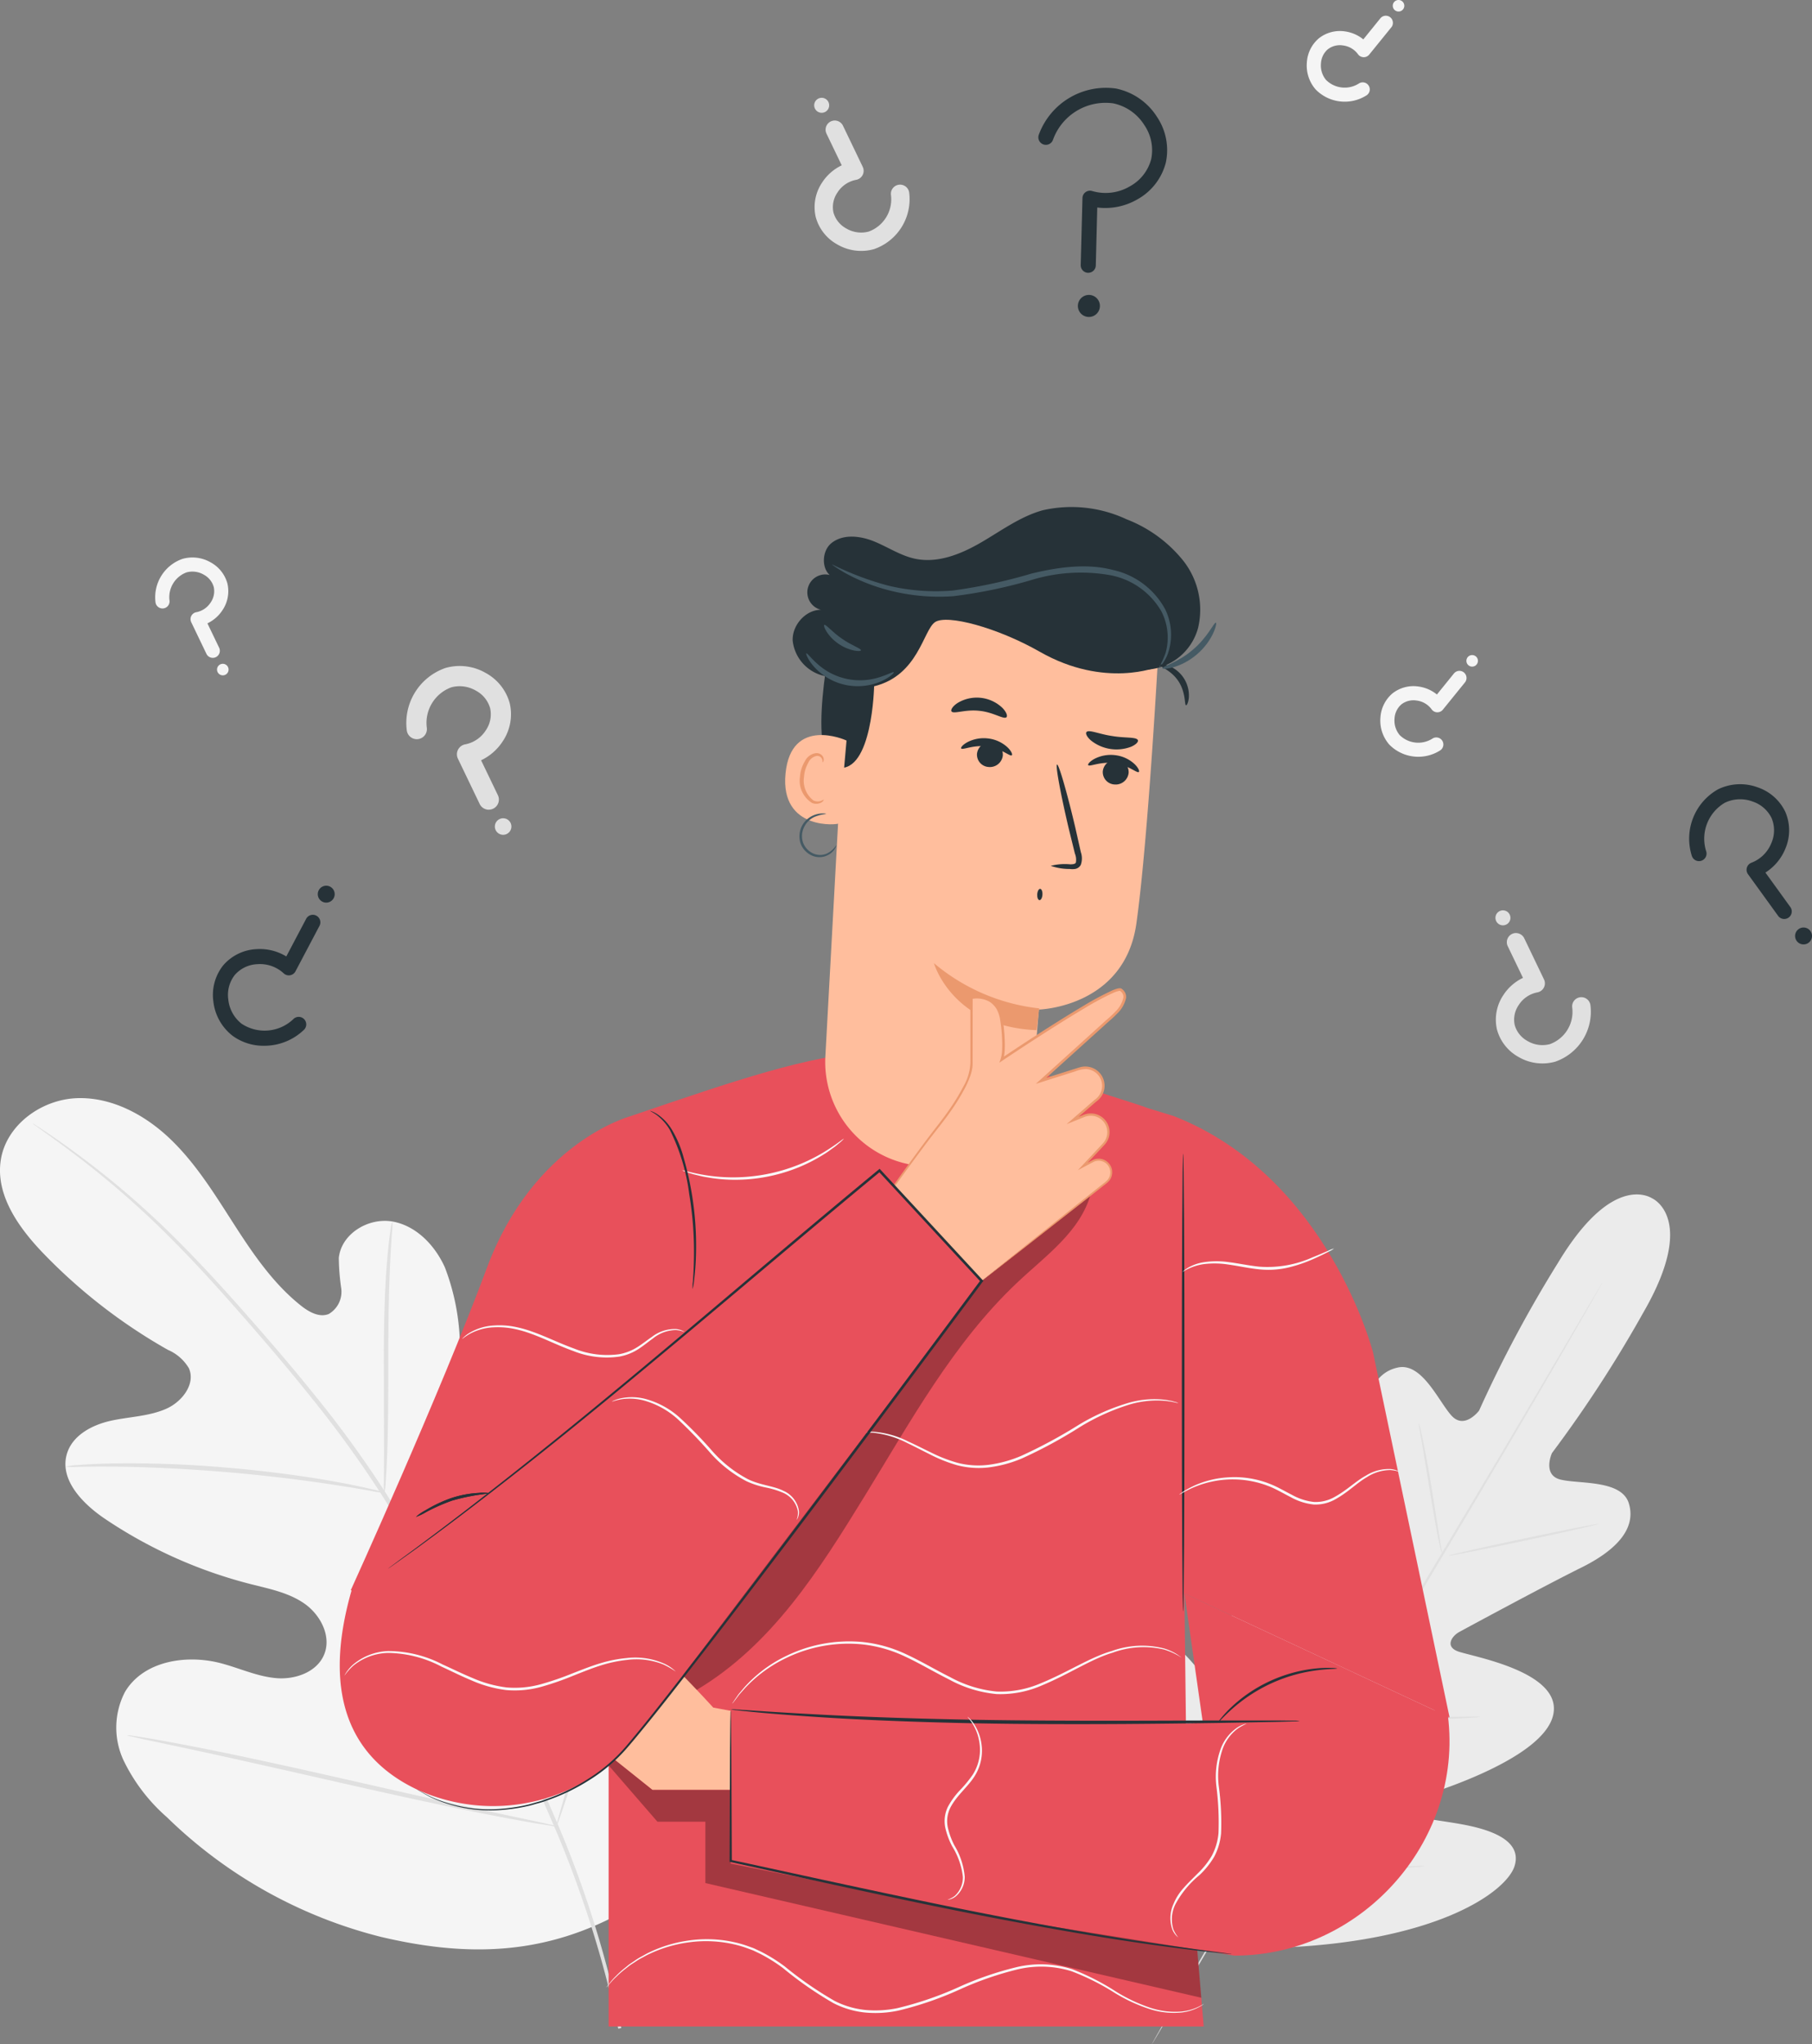 <svg xmlns="http://www.w3.org/2000/svg" xmlns:xlink="http://www.w3.org/1999/xlink" id="Group_1018" data-name="Group 1018" width="209.189" height="236" viewBox="0 0 209.189 236"><rect x="0" y="0" width="209.189" height="236" fill="#808080" stroke="none"/><defs><clipPath id="clip-path"><rect id="Rectangle_590" data-name="Rectangle 590" width="209.189" height="236" fill="none"></rect></clipPath><clipPath id="clip-path-4"><rect id="Rectangle_586" data-name="Rectangle 586" width="68.418" height="27.486" fill="none"></rect></clipPath><clipPath id="clip-path-5"><rect id="Rectangle_587" data-name="Rectangle 587" width="49.95" height="57.336" fill="none"></rect></clipPath></defs><g id="Group_1017" data-name="Group 1017" clip-path="url(#clip-path)"><g id="Group_1006" data-name="Group 1006"><g id="Group_1005" data-name="Group 1005" clip-path="url(#clip-path)"><path id="Path_4466" data-name="Path 4466" d="M70.213,313.5c13.466-11.635,14.816-30.793,12.5-47.65-.387-2.814-.384-5.822-1.982-8.162s-4.908-3.709-7.313-2.258c-1.995,1.2-2.657,3.736-3.622,5.875a16.6,16.6,0,0,1-5.97,7.008c-1.7,1.118-3.867,1.918-5.744,1.123-2.574-1.093-3.208-4.428-3.481-7.239q-.761-7.857-1.522-15.712a26.341,26.341,0,0,0-1.708-8.253c-1.148-2.575-3.334-4.852-6.083-5.325s-5.894,1.408-6.174,4.215a26.128,26.128,0,0,0,.281,3.505,2.97,2.97,0,0,1-1.442,2.959c-1.086.445-2.293-.235-3.217-.971-3.191-2.536-5.535-5.986-7.748-9.429s-4.381-6.978-7.33-9.8-6.84-4.9-10.885-4.71S.7,221.787.086,225.84s2.114,7.843,4.958,10.789A63.029,63.029,0,0,0,19.38,247.724a5.185,5.185,0,0,1,2.426,2.122c.8,1.809-.779,3.852-2.564,4.658-2.022.913-4.315.93-6.478,1.414s-4.436,1.695-5.051,3.849c-.854,2.989,1.857,5.75,4.422,7.477a53.987,53.987,0,0,0,16.839,7.534c2.144.543,4.386.982,6.2,2.262s3.081,3.7,2.279,5.781-3.321,2.984-5.526,2.805-4.263-1.153-6.406-1.718c-4.01-1.059-8.966-.278-11.094,3.312a8.935,8.935,0,0,0-.135,7.956,20.59,20.59,0,0,0,4.974,6.5A54.281,54.281,0,0,0,44,315.5c9.273,2.181,17.655,2.165,26.217-2.007" transform="translate(0 -91.895)" fill="#f5f5f5"></path><path id="Path_4467" data-name="Path 4467" d="M74.444,328.121a124.011,124.011,0,0,0-6.976-22.672,252.844,252.844,0,0,0-12.784-26.062l-3.7-6.66c-1.22-2.183-2.43-4.348-3.744-6.392a126.276,126.276,0,0,0-8.224-11.314c-2.79-3.473-5.564-6.666-8.18-9.632s-5.12-5.678-7.5-8.056a100.283,100.283,0,0,0-12.061-10.372c-1.514-1.11-2.717-1.931-3.54-2.477l-.939-.615a2.111,2.111,0,0,0-.33-.194,2.01,2.01,0,0,0,.3.239l.911.657c.8.574,1.986,1.422,3.481,2.554A106.142,106.142,0,0,1,23.074,237.6c2.358,2.387,4.833,5.11,7.438,8.081s5.358,6.177,8.131,9.648a127.613,127.613,0,0,1,8.167,11.288c1.3,2.035,2.5,4.182,3.722,6.371l3.7,6.657a259.222,259.222,0,0,1,12.8,25.993,126.153,126.153,0,0,1,7.058,22.56" transform="translate(-2.716 -94.001)" fill="#e0e0e0"></path><path id="Path_4468" data-name="Path 4468" d="M76.493,274.548a5.73,5.73,0,0,0,.151-1.226c.067-.791.127-1.939.18-3.358.108-2.837.125-6.76.126-11.085s.073-8.239.225-11.067c.072-1.414.141-2.558.2-3.348a5.684,5.684,0,0,0,.031-1.235,5.587,5.587,0,0,0-.232,1.213c-.12.786-.246,1.928-.364,3.344-.247,2.831-.377,6.758-.379,11.09.009,4.268.019,8.13.025,11.08-.005,1.333-.01,2.456-.015,3.358a5.622,5.622,0,0,0,.052,1.235" transform="translate(-32.121 -102.218)" fill="#e0e0e0"></path><path id="Path_4469" data-name="Path 4469" d="M13.058,291.756a7.856,7.856,0,0,0,1.458.024c.935-.013,2.288-.039,3.96-.018,3.344.016,7.962.2,13.048.625s9.674,1.024,12.979,1.546c1.656.249,2.989.487,3.913.646a7.765,7.765,0,0,0,1.445.2,7.791,7.791,0,0,0-1.405-.4c-.913-.22-2.24-.514-3.892-.812-3.3-.617-7.895-1.267-13-1.7a128.138,128.138,0,0,0-13.093-.472c-1.677.027-3.032.109-3.967.186a7.625,7.625,0,0,0-1.447.18" transform="translate(-5.488 -122.449)" fill="#e0e0e0"></path><path id="Path_4470" data-name="Path 4470" d="M110.8,328.873a1.855,1.855,0,0,0,.2-.466l.482-1.371c.414-1.191.968-2.931,1.624-5.089,1.315-4.316,2.945-10.335,4.652-17s3.281-12.7,4.5-17.032c.6-2.109,1.1-3.844,1.463-5.133.157-.559.285-1.02.391-1.4a1.882,1.882,0,0,0,.1-.5,1.882,1.882,0,0,0-.2.467l-.483,1.369c-.414,1.191-.968,2.931-1.624,5.09-1.315,4.316-2.945,10.335-4.653,17s-3.28,12.692-4.5,17.029c-.6,2.109-1.1,3.844-1.464,5.132-.157.559-.285,1.022-.39,1.4a1.866,1.866,0,0,0-.1.5" transform="translate(-46.564 -118.043)" fill="#e0e0e0"></path><path id="Path_4471" data-name="Path 4471" d="M25.295,345.521a1.95,1.95,0,0,0,.5.147l1.442.324,5.31,1.135c4.483.959,10.66,2.355,17.483,3.907s13.021,2.893,17.526,3.76c2.252.434,4.077.767,5.343.971.586.09,1.068.165,1.46.227a1.9,1.9,0,0,0,.515.043,1.985,1.985,0,0,0-.5-.148l-1.441-.322-5.309-1.135c-4.483-.959-10.661-2.355-17.486-3.908s-13.018-2.893-17.522-3.759c-2.252-.434-4.078-.767-5.345-.971l-1.459-.227a1.884,1.884,0,0,0-.515-.043" transform="translate(-10.63 -145.204)" fill="#e0e0e0"></path><path id="Path_4472" data-name="Path 4472" d="M90.43,149.208a1.167,1.167,0,0,1-1.052-.661l-2.514-5.234a1.166,1.166,0,0,1,.85-1.653,3.62,3.62,0,0,0,2.373-1.623,3.261,3.261,0,0,0,.5-2.538,3.333,3.333,0,0,0-1.633-2.03,3.721,3.721,0,0,0-2.847-.393,4.369,4.369,0,0,0-2.837,4.64,1.166,1.166,0,1,1-2.309.324,6.716,6.716,0,0,1,4.48-7.2,6.012,6.012,0,0,1,4.669.6,5.671,5.671,0,0,1,2.74,3.494,5.593,5.593,0,0,1-.809,4.372,6.1,6.1,0,0,1-2.5,2.194l1.939,4.033a1.166,1.166,0,0,1-1.05,1.67" transform="translate(-34 -55.731)" fill="#e0e0e0"></path><path id="Path_4473" data-name="Path 4473" d="M100.349,163.459a.954.954,0,1,1-1.284-.414.954.954,0,0,1,1.284.414" transform="translate(-41.415 -68.477)" fill="#e0e0e0"></path><path id="Path_4474" data-name="Path 4474" d="M37.553,122.595a.815.815,0,0,1-.735-.462l-1.755-3.655a.813.813,0,0,1,.594-1.154,2.529,2.529,0,0,0,1.657-1.134,2.278,2.278,0,0,0,.348-1.772A2.329,2.329,0,0,0,36.523,113a2.6,2.6,0,0,0-1.989-.275,3.051,3.051,0,0,0-1.981,3.241.814.814,0,1,1-1.613.226,4.691,4.691,0,0,1,3.128-5.027,4.2,4.2,0,0,1,3.261.421,3.964,3.964,0,0,1,1.914,2.44,3.907,3.907,0,0,1-.565,3.053,4.259,4.259,0,0,1-1.746,1.533l1.354,2.816a.815.815,0,0,1-.733,1.167" transform="translate(-12.986 -46.651)" fill="#f5f5f5"></path><path id="Path_4475" data-name="Path 4475" d="M44.48,132.546a.666.666,0,1,1-.9-.289.666.666,0,0,1,.9.289" transform="translate(-18.164 -55.551)" fill="#f5f5f5"></path><path id="Path_4476" data-name="Path 4476" d="M284.745,134.059a.814.814,0,0,1-.1.861l-2.553,3.15a.814.814,0,0,1-1.3-.043,2.527,2.527,0,0,0-1.734-1.013,2.276,2.276,0,0,0-1.751.443,2.328,2.328,0,0,0-.794,1.637,2.6,2.6,0,0,0,.6,1.915,3.052,3.052,0,0,0,3.776.4.814.814,0,1,1,.895,1.361,4.692,4.692,0,0,1-5.883-.677,4.2,4.2,0,0,1-1.014-3.128,3.961,3.961,0,0,1,1.387-2.773,3.906,3.906,0,0,1,3-.795,4.259,4.259,0,0,1,2.132.922l1.966-2.429a.815.815,0,0,1,1.369.164" transform="translate(-115.519 -56.143)" fill="#f5f5f5"></path><path id="Path_4477" data-name="Path 4477" d="M292.147,130.705a.666.666,0,1,1,.122.934.666.666,0,0,1-.122-.934" transform="translate(-122.719 -54.821)" fill="#f5f5f5"></path><path id="Path_4478" data-name="Path 4478" d="M270.083,3.613a.814.814,0,0,1-.1.861l-2.553,3.15a.814.814,0,0,1-1.3-.043A2.527,2.527,0,0,0,264.4,6.569a2.276,2.276,0,0,0-1.751.443,2.328,2.328,0,0,0-.794,1.637,2.6,2.6,0,0,0,.6,1.915,3.051,3.051,0,0,0,3.776.4.814.814,0,1,1,.895,1.361,4.691,4.691,0,0,1-5.883-.677,4.2,4.2,0,0,1-1.014-3.128,3.96,3.96,0,0,1,1.386-2.773,3.908,3.908,0,0,1,3-.8,4.261,4.261,0,0,1,2.132.922l1.966-2.429a.815.815,0,0,1,1.369.164" transform="translate(-109.357 -1.323)" fill="#f5f5f5"></path><path id="Path_4479" data-name="Path 4479" d="M277.485.259a.666.666,0,1,1,.122.934.666.666,0,0,1-.122-.934" transform="translate(-116.557 0)" fill="#f5f5f5"></path><path id="Path_4480" data-name="Path 4480" d="M164.528,24a1.06,1.06,0,0,1,.955.6l2.281,4.749a1.058,1.058,0,0,1-.772,1.5,3.285,3.285,0,0,0-2.154,1.474,2.958,2.958,0,0,0-.453,2.3,3.028,3.028,0,0,0,1.482,1.842,3.378,3.378,0,0,0,2.583.357,3.964,3.964,0,0,0,2.575-4.211,1.058,1.058,0,0,1,2.1-.294,6.1,6.1,0,0,1-4.066,6.533,5.459,5.459,0,0,1-4.237-.547,5.15,5.15,0,0,1-2.487-3.17,5.079,5.079,0,0,1,.735-3.968,5.537,5.537,0,0,1,2.268-1.991l-1.759-3.66A1.059,1.059,0,0,1,164.528,24" transform="translate(-68.164 -10.087)" fill="#e0e0e0"></path><path id="Path_4481" data-name="Path 4481" d="M162.229,20.733a.865.865,0,1,1,1.165.376.865.865,0,0,1-1.165-.376" transform="translate(-68.138 -8.183)" fill="#e0e0e0"></path><path id="Path_4482" data-name="Path 4482" d="M300.188,185.8a1.059,1.059,0,0,1,.955.6l2.281,4.749a1.058,1.058,0,0,1-.772,1.5,3.285,3.285,0,0,0-2.154,1.474,2.958,2.958,0,0,0-.453,2.3,3.028,3.028,0,0,0,1.482,1.842,3.376,3.376,0,0,0,2.583.357,3.964,3.964,0,0,0,2.575-4.211,1.058,1.058,0,0,1,2.1-.295,6.1,6.1,0,0,1-4.066,6.533,5.459,5.459,0,0,1-4.237-.547,5.15,5.15,0,0,1-2.487-3.17,5.08,5.08,0,0,1,.735-3.968,5.541,5.541,0,0,1,2.268-1.991l-1.759-3.66a1.059,1.059,0,0,1,.953-1.517" transform="translate(-125.176 -78.085)" fill="#e0e0e0"></path><path id="Path_4483" data-name="Path 4483" d="M297.889,182.533a.865.865,0,1,1,1.165.376.865.865,0,0,1-1.165-.376" transform="translate(-125.15 -76.181)" fill="#e0e0e0"></path><path id="Path_4484" data-name="Path 4484" d="M284.721,238.363s-4.457-3.427-10.958,7.356a145.64,145.64,0,0,0-9.122,17.079s-1.675,2.237-3.176.59-3.4-6.152-6.189-5.564c-2.9.61-4.058,3.711-3.848,8.4s.29,15,.293,15.926c0,.915-.613,2.217-1.815,1.259s-7.9-9.577-11.8-6.155-1.168,16.4-.9,17.827-.045,2-.734,2.3-2.666-2.81-4.671-5.184-4.745-4.774-6.829-2.611-3.38,11.664,4.6,27.816l4.186,7.243,8.4.132c18-.812,25.692-6.533,26.579-9.4s-2.538-4.111-5.584-4.721-6.724-.84-6.795-1.588.282-1.3,1.661-1.753,14.065-4.325,15.179-9.392-9.666-6.769-11.085-7.359-.577-1.759.226-2.2,9.878-5.349,14.089-7.432,6.367-4.6,5.5-7.427c-.834-2.73-5.693-2.215-7.861-2.735s-1.016-3.065-1.016-3.065a145.712,145.712,0,0,0,10.554-16.233c6.3-10.9,1.01-13.178,1.01-13.178" transform="translate(-93.885 -99.956)" fill="#ebebeb"></path><path id="Path_4485" data-name="Path 4485" d="M281.391,255.376s-.037.082-.121.235l-.377.677-1.471,2.588c-1.28,2.248-3.155,5.485-5.487,9.477-4.661,7.985-11.193,18.962-18.445,31.061s-13.811,23.066-18.512,31.027l-5.557,9.434-1.513,2.564-.4.663c-.091.149-.143.222-.143.222s.037-.082.121-.235l.377-.676,1.47-2.589c1.28-2.246,3.155-5.484,5.487-9.475,4.661-7.987,11.193-18.965,18.448-31.068s13.808-23.06,18.509-31.021l5.558-9.433,1.513-2.564c.171-.285.3-.5.4-.664s.144-.221.144-.221" transform="translate(-96.393 -107.324)" fill="#e0e0e0"></path><path id="Path_4486" data-name="Path 4486" d="M282.518,283.359a2.733,2.733,0,0,1,.17.581c.094.377.215.927.358,1.607.282,1.361.625,3.251.966,5.343.328,2.064.625,3.931.851,5.359l.269,1.622a2.664,2.664,0,0,1,.075.6,2.723,2.723,0,0,1-.174-.58c-.093-.377-.215-.927-.35-1.609-.27-1.364-.587-3.258-.928-5.349-.342-2.061-.652-3.924-.889-5.35-.11-.643-.2-1.185-.277-1.621a2.668,2.668,0,0,1-.07-.6" transform="translate(-118.728 -119.084)" fill="#e0e0e0"></path><path id="Path_4487" data-name="Path 4487" d="M288.463,307.114c-.015-.07,3.85-.948,8.631-1.961s8.671-1.776,8.686-1.706-3.849.948-8.632,1.961-8.67,1.776-8.685,1.706" transform="translate(-121.229 -127.524)" fill="#e0e0e0"></path><path id="Path_4488" data-name="Path 4488" d="M267.8,340.957a2.8,2.8,0,0,1,.618.016l1.674.125c1.413.1,3.366.239,5.526.309s4.117.075,5.534.063l1.678-.012a2.812,2.812,0,0,1,.617.026,2.8,2.8,0,0,1-.613.075c-.4.032-.969.067-1.678.1-1.419.059-3.382.088-5.548.013s-4.122-.235-5.534-.385c-.7-.078-1.275-.148-1.668-.208a2.786,2.786,0,0,1-.607-.116" transform="translate(-112.547 -143.285)" fill="#e0e0e0"></path><path id="Path_4489" data-name="Path 4489" d="M257.169,318.254a2.386,2.386,0,0,1,.293.49l.713,1.379c.592,1.169,1.393,2.792,2.264,4.592s1.646,3.436,2.2,4.625l.639,1.415a2.419,2.419,0,0,1,.2.534,2.384,2.384,0,0,1-.293-.49l-.713-1.379c-.592-1.169-1.394-2.792-2.264-4.592s-1.646-3.435-2.2-4.625l-.639-1.415a2.418,2.418,0,0,1-.2-.534" transform="translate(-108.076 -133.748)" fill="#e0e0e0"></path><path id="Path_4490" data-name="Path 4490" d="M235.434,343.471a3.911,3.911,0,0,1,.369.631l.92,1.764c.767,1.495,1.811,3.567,2.949,5.862s2.156,4.381,2.881,5.9l.846,1.8a3.892,3.892,0,0,1,.278.675,3.938,3.938,0,0,1-.369-.631c-.24-.459-.55-1.052-.921-1.764-.767-1.494-1.811-3.566-2.949-5.862s-2.155-4.381-2.88-5.9l-.846-1.8a3.925,3.925,0,0,1-.279-.676" transform="translate(-98.942 -144.346)" fill="#e0e0e0"></path><path id="Path_4491" data-name="Path 4491" d="M249.508,371.364a4.532,4.532,0,0,1,.783,0l2.129.082c1.8.067,4.279.151,7.021.166s5.226-.029,7.024-.076l2.129-.055a4.512,4.512,0,0,1,.783.009,4.47,4.47,0,0,1-.777.092c-.5.042-1.228.092-2.127.137-1.8.094-4.285.172-7.033.152s-5.233-.128-7.029-.243c-.9-.059-1.624-.115-2.125-.165a4.519,4.519,0,0,1-.776-.1" transform="translate(-104.858 -156.063)" fill="#e0e0e0"></path></g></g><g id="Group_1014" data-name="Group 1014"><g id="Group_1013" data-name="Group 1013" clip-path="url(#clip-path)"><path id="Path_4492" data-name="Path 4492" d="M196.7,286.143l-8.829-42.114s-5.176-20.3-23-27.291l-1.23-.378c-.026-.009-1.69-.518-1.717-.528-.716-.279-3.642-1.207-4.41-1.446-24.027-8.328-30.4-6.161-55.438,2.382,0,0-11.123,2.993-16.513,17.5s-15.71,37.2-15.71,37.2l24.978,8.82,4.788-7.112v48.657h68.7l-1.9-22.4-.33-27.588" transform="translate(-29.356 -87.891)" fill="#e8505b"></path><path id="Path_4493" data-name="Path 4493" d="M154.512,226.759a3.9,3.9,0,0,1-.573.532,7.624,7.624,0,0,1-.721.569c-.292.207-.613.461-1,.688a18.564,18.564,0,0,1-2.812,1.461,19.42,19.42,0,0,1-7.584,1.483,18.5,18.5,0,0,1-3.156-.295c-.447-.063-.841-.177-1.189-.259a7.611,7.611,0,0,1-.882-.255,3.862,3.862,0,0,1-.731-.277c.018-.06,1.071.309,2.837.581a20.365,20.365,0,0,0,3.121.227,20.382,20.382,0,0,0,7.479-1.462,20.315,20.315,0,0,0,2.805-1.386c1.533-.917,2.37-1.656,2.409-1.606" transform="translate(-57.096 -95.296)" fill="#fafafa"></path><g id="Group_1009" data-name="Group 1009" transform="translate(70.263 203.144)" opacity="0.3"><g id="Group_1008" data-name="Group 1008"><g id="Group_1007" data-name="Group 1007" clip-path="url(#clip-path-4)"><path id="Path_4494" data-name="Path 4494" d="M121.2,351.067l5.633,6.5h5.534v7.08l57.251,13.24-.467-5.515-53.862-18.495H126.26l-4.353-3.477Z" transform="translate(-121.196 -350.404)"></path></g></g></g><path id="Path_4495" data-name="Path 4495" d="M125.559,331.757l-4.776-.884s-11.318-12.38-13.441-12.557c-1.747-.146-11.375-.052-14.729-.013a1.167,1.167,0,0,0-.03,2.333l11.376.441.054.915-11.393.151c-1.159.089-1.9,1.927,1.81,2.258l9.529.339v.592l-9.662,1.35c-.488.068-1.772.318-1.784.811,0,0-.584,1.21,2.168,1.555.945.118,9.332-.161,9.332-.161l-.324.754-8.683,1.873a1.234,1.234,0,0,0,.375,2.435l9.279-.861,9.1,7.273h12.176Z" transform="translate(-38.437 -133.742)" fill="#ffbe9d"></path><path id="Path_4496" data-name="Path 4496" d="M266.459,331.6l-27.785,5.465-2.819-19.758" transform="translate(-99.12 -133.352)" fill="#e8505b"></path><path id="Path_4497" data-name="Path 4497" d="M197,342.061,145.5,340.4l.009,17.8,34.169,6.786,23.993,3.83c14.911,0,26.839-13.686,24.529-28.417l-.063.017Z" transform="translate(-61.147 -143.054)" fill="#e8505b"></path><path id="Path_4498" data-name="Path 4498" d="M211.179,341.728a4.141,4.141,0,0,1-.667.046l-1.914.055-7.042.128c-5.946.086-14.162.187-23.237.1s-17.294-.417-23.23-.819c-2.968-.2-5.367-.39-7.022-.557l-1.905-.195a4.136,4.136,0,0,1-.662-.1,4.21,4.21,0,0,1,.669.015l1.911.119c1.658.118,4.059.266,7.027.428,5.935.328,14.143.61,23.216.7s17.284.031,23.23.017H208.6l1.915.021a4.143,4.143,0,0,1,.668.035" transform="translate(-61.147 -143.049)" fill="#263238"></path><path id="Path_4499" data-name="Path 4499" d="M145.416,340.674a1.957,1.957,0,0,1,.02.316c0,.226.011.533.019.923.008.828.02,2.01.036,3.509.014,3.045.034,7.371.058,12.58l-.1-.123c5.816,1.247,12.787,2.791,20.292,4.366,10.29,2.176,19.656,3.9,26.465,4.948,3.4.522,6.167.906,8.077,1.158l2.2.29.572.083a.954.954,0,0,1,.194.038.974.974,0,0,1-.2-.008l-.575-.053-2.207-.234c-1.915-.217-4.683-.568-8.094-1.064-6.822-1-16.2-2.686-26.5-4.863-7.507-1.576-14.475-3.137-20.283-4.415l-.1-.022V358c.02-5.208.037-9.535.049-12.58.014-1.5.025-2.681.034-3.509.008-.39.014-.7.019-.923a1.927,1.927,0,0,1,.019-.316" transform="translate(-61.061 -143.171)" fill="#263238"></path><path id="Path_4500" data-name="Path 4500" d="M134.376,241.784a4.788,4.788,0,0,1,.037-.869c.035-.557.091-1.362.113-2.36a40.569,40.569,0,0,0-.54-7.752,23.029,23.029,0,0,0-2.231-7.392,5.913,5.913,0,0,0-1.538-1.733c-.45-.32-.74-.439-.726-.467,0-.01.078.014.215.07a3.651,3.651,0,0,1,.577.3,5.594,5.594,0,0,1,1.653,1.718,12.512,12.512,0,0,1,1.39,3.248,36.7,36.7,0,0,1,1.413,12.016c-.049,1-.138,1.808-.209,2.364a4.809,4.809,0,0,1-.154.857" transform="translate(-54.419 -92.965)" fill="#263238"></path><path id="Path_4501" data-name="Path 4501" d="M235.5,229.709c.083,0,.151,11.833.151,26.427s-.067,26.43-.151,26.43-.151-11.831-.151-26.43.067-26.427.151-26.427" transform="translate(-98.908 -96.537)" fill="#263238"></path><path id="Path_4502" data-name="Path 4502" d="M256.308,332.191c0,.057-.877.029-2.269.2a18.594,18.594,0,0,0-2.413.47,18.179,18.179,0,0,0-5.461,2.471,18.552,18.552,0,0,0-1.947,1.5c-1.048.932-1.605,1.608-1.649,1.572a2.442,2.442,0,0,1,.361-.5,12.14,12.14,0,0,1,1.144-1.229,16.141,16.141,0,0,1,1.934-1.576,16.887,16.887,0,0,1,5.548-2.51,16.115,16.115,0,0,1,2.46-.413,12.093,12.093,0,0,1,1.678-.048,2.386,2.386,0,0,1,.613.059" transform="translate(-101.941 -139.576)" fill="#263238"></path><g id="Group_1012" data-name="Group 1012" transform="translate(76.004 137.746)" opacity="0.3"><g id="Group_1011" data-name="Group 1011"><g id="Group_1010" data-name="Group 1010" clip-path="url(#clip-path-5)"><path id="Path_4503" data-name="Path 4503" d="M135.534,294.934c8.68-5.182,14.1-13.765,19.391-22.378s10.224-17.652,17.565-24.6c3.371-3.192,7.314-5.884,8.559-10.357l-13.194,10.485L131.1,290.354Z" transform="translate(-131.1 -237.599)"></path></g></g></g><path id="Path_4504" data-name="Path 4504" d="M91.42,297.326a24,24,0,0,0-4.448.844,22.246,22.246,0,0,0-2.932,1.294,6.793,6.793,0,0,1-1.21.579,5.306,5.306,0,0,1,1.106-.765,15.772,15.772,0,0,1,2.939-1.394,11.874,11.874,0,0,1,3.2-.608,4.621,4.621,0,0,1,1.346.05" transform="translate(-34.81 -124.927)" fill="#263238"></path><path id="Path_4505" data-name="Path 4505" d="M91.42,297.326a24,24,0,0,0-4.448.844,22.246,22.246,0,0,0-2.932,1.294,6.793,6.793,0,0,1-1.21.579,5.306,5.306,0,0,1,1.106-.765,15.772,15.772,0,0,1,2.939-1.394,11.874,11.874,0,0,1,3.2-.608,4.621,4.621,0,0,1,1.346.05" transform="translate(-34.81 -124.927)" fill="#263238"></path><path id="Path_4506" data-name="Path 4506" d="M197.656,328.7a7.912,7.912,0,0,0-2-.922,10.315,10.315,0,0,0-5.926.371c-2.459.725-5.007,2.466-8.158,3.775a11.921,11.921,0,0,1-5.239,1,14.134,14.134,0,0,1-5.475-1.681c-1.759-.877-3.395-1.865-5.059-2.638a15.311,15.311,0,0,0-5.046-1.425,16.443,16.443,0,0,0-8.683,1.57,15.757,15.757,0,0,0-4.835,3.552l-.63.71-.418.557-.263.34a.534.534,0,0,1-.1.11.521.521,0,0,1,.072-.128l.238-.357.4-.577.613-.733a15.4,15.4,0,0,1,4.829-3.665,16.582,16.582,0,0,1,8.8-1.655,15.51,15.51,0,0,1,5.143,1.434c1.685.779,3.327,1.768,5.069,2.637a13.934,13.934,0,0,0,5.359,1.656,11.7,11.7,0,0,0,5.117-.965c3.115-1.275,5.7-3.009,8.2-3.721a10.25,10.25,0,0,1,6.024-.281,6.1,6.1,0,0,1,1.506.692l.351.25a.561.561,0,0,1,.113.093" transform="translate(-61.283 -137.356)" fill="#fafafa"></path><path id="Path_4507" data-name="Path 4507" d="M260.249,292.832a4.733,4.733,0,0,0-1.044-.2,5.046,5.046,0,0,0-2.725.834c-1.07.6-2.1,1.688-3.565,2.508a4.642,4.642,0,0,1-2.536.638,6.888,6.888,0,0,1-2.67-.849c-.851-.43-1.64-.908-2.458-1.234a11.418,11.418,0,0,0-6.72-.546,11.457,11.457,0,0,0-2.737.978c-.616.309-.934.528-.951.5a.964.964,0,0,1,.219-.174,6.34,6.34,0,0,1,.677-.431,10.506,10.506,0,0,1,2.745-1.082,10.739,10.739,0,0,1,2.023-.3,10.851,10.851,0,0,1,2.349.1,11,11,0,0,1,2.509.683c.845.333,1.643.816,2.481,1.238a6.672,6.672,0,0,0,2.552.823,4.395,4.395,0,0,0,2.386-.587c1.416-.774,2.476-1.852,3.59-2.448a4.977,4.977,0,0,1,2.839-.767,2.713,2.713,0,0,1,.787.184.977.977,0,0,1,.249.131" transform="translate(-98.695 -122.926)" fill="#fafafa"></path><path id="Path_4508" data-name="Path 4508" d="M208,279.058a2.02,2.02,0,0,1-.394-.068c-.128-.025-.284-.067-.472-.1l-.651-.086a11.147,11.147,0,0,0-4.132.423,25.283,25.283,0,0,0-5.65,2.547,54.457,54.457,0,0,1-6.728,3.656,14.35,14.35,0,0,1-3.845,1.053,9.848,9.848,0,0,1-3.71-.254,17.166,17.166,0,0,1-3.118-1.246c-.939-.465-1.8-.921-2.6-1.3a11.075,11.075,0,0,0-3.976-1.2,7,7,0,0,0-1.134.035,2,2,0,0,1-.4.025,2.039,2.039,0,0,1,.391-.085,5.817,5.817,0,0,1,1.148-.092,10.7,10.7,0,0,1,4.06,1.126c.814.366,1.681.813,2.62,1.265a17.2,17.2,0,0,0,3.08,1.2,9.644,9.644,0,0,0,3.6.23,14.248,14.248,0,0,0,3.765-1.038,56.984,56.984,0,0,0,6.7-3.619,24.7,24.7,0,0,1,5.732-2.512,10.779,10.779,0,0,1,4.2-.333l.655.115c.188.041.343.093.469.128a2.011,2.011,0,0,1,.38.128" transform="translate(-71.945 -117.086)" fill="#fafafa"></path><path id="Path_4509" data-name="Path 4509" d="M252.98,248.618a3.188,3.188,0,0,1-.62.36c-.409.212-1,.512-1.761.844a16.648,16.648,0,0,1-2.747.951,10.114,10.114,0,0,1-3.56.242c-1.263-.133-2.431-.4-3.5-.546a10.173,10.173,0,0,0-2.845-.052,6.225,6.225,0,0,0-2.448.9c-.006-.008.038-.054.13-.135a3.2,3.2,0,0,1,.434-.314,5.233,5.233,0,0,1,1.851-.666,9.8,9.8,0,0,1,2.914-.013c1.088.132,2.259.392,3.5.521a12.717,12.717,0,0,0,6.2-1.09c.761-.3,1.369-.573,1.793-.753a3.325,3.325,0,0,1,.67-.254" transform="translate(-98.969 -104.483)" fill="#fafafa"></path><path id="Path_4510" data-name="Path 4510" d="M117.741,264.694a3.085,3.085,0,0,0-1.027-.247,4.331,4.331,0,0,0-2.656.985c-.5.354-1.023.794-1.644,1.2a6.063,6.063,0,0,1-2.2.88,10.344,10.344,0,0,1-5.316-.634c-1.8-.648-3.405-1.474-4.944-2.016a13.3,13.3,0,0,0-2.222-.608,9.359,9.359,0,0,0-2-.121,6.354,6.354,0,0,0-2.778.743c-.6.336-.877.609-.9.585-.008-.008.059-.077.193-.2a3.8,3.8,0,0,1,.645-.483,6.167,6.167,0,0,1,2.823-.855,9.314,9.314,0,0,1,2.05.087,13.076,13.076,0,0,1,2.275.592c1.566.535,3.184,1.355,4.953,1.993a10.236,10.236,0,0,0,5.164.645,5.875,5.875,0,0,0,2.111-.818c.608-.383,1.137-.814,1.657-1.164a4.322,4.322,0,0,1,2.786-.926,2.065,2.065,0,0,1,.783.211.749.749,0,0,1,.237.153" transform="translate(-38.691 -110.905)" fill="#fafafa"></path><path id="Path_4511" data-name="Path 4511" d="M190.759,341.864c.008-.008.071.048.186.16a4.133,4.133,0,0,1,.457.535,5.548,5.548,0,0,1,.947,2.4,5.477,5.477,0,0,1-.77,3.734c-.769,1.249-2.084,2.237-2.821,3.672a3.494,3.494,0,0,0-.289,2.256,8.533,8.533,0,0,0,.753,2.071,8.449,8.449,0,0,1,1.2,3.631,2.928,2.928,0,0,1-1.085,2.313,1.882,1.882,0,0,1-.64.307.67.67,0,0,1-.246.027,2.727,2.727,0,0,0,.814-.426,2.865,2.865,0,0,0,.944-2.219,8.518,8.518,0,0,0-1.234-3.51,8.641,8.641,0,0,1-.793-2.137,3.772,3.772,0,0,1,.308-2.444,9.078,9.078,0,0,1,1.451-1.969,14.17,14.17,0,0,0,1.407-1.72,5.335,5.335,0,0,0,.793-3.556,5.775,5.775,0,0,0-.833-2.364c-.326-.5-.568-.74-.546-.761" transform="translate(-79.049 -143.67)" fill="#fafafa"></path><path id="Path_4512" data-name="Path 4512" d="M233.959,367.89c-.007.008-.081-.057-.218-.189a2.372,2.372,0,0,1-.448-.7,3.941,3.941,0,0,1,.147-2.993,6.094,6.094,0,0,1,1.126-1.778c.493-.573,1.077-1.124,1.664-1.719a9.481,9.481,0,0,0,1.611-2.024,6.835,6.835,0,0,0,.776-2.638,32.96,32.96,0,0,0-.248-5.426,9.413,9.413,0,0,1,.562-4.441,5.06,5.06,0,0,1,1.906-2.333,3.5,3.5,0,0,1,.747-.353,1.038,1.038,0,0,1,.28-.065,7.627,7.627,0,0,0-.962.517,5.119,5.119,0,0,0-1.775,2.318,9.41,9.41,0,0,0-.481,4.339,31.4,31.4,0,0,1,.271,5.476,7.065,7.065,0,0,1-.817,2.751,9.585,9.585,0,0,1-1.673,2.077,11.231,11.231,0,0,0-2.79,3.383,3.907,3.907,0,0,0-.234,2.867,3.7,3.7,0,0,0,.557.929" transform="translate(-97.947 -144.245)" fill="#fafafa"></path><path id="Path_4513" data-name="Path 4513" d="M189.728,393.617a3.625,3.625,0,0,1-.646.408,5.569,5.569,0,0,1-2.1.6,9.1,9.1,0,0,1-3.442-.387,18.712,18.712,0,0,1-4.167-1.926,27.771,27.771,0,0,0-4.933-2.467,11.8,11.8,0,0,0-6.222-.213,37.8,37.8,0,0,0-6.618,2.289,39.042,39.042,0,0,1-7.16,2.472,12.743,12.743,0,0,1-3.86.217,10.332,10.332,0,0,1-3.6-1.067,41.837,41.837,0,0,1-5.8-4.022,18.284,18.284,0,0,0-2.757-1.724l-.707-.337c-.238-.1-.484-.18-.722-.271a11.841,11.841,0,0,0-1.444-.431,14.476,14.476,0,0,0-5.469-.221,15.22,15.22,0,0,0-4.345,1.3c-.307.135-.584.3-.861.446a6.461,6.461,0,0,0-.771.459c-.239.158-.474.3-.688.453l-.588.462a10.215,10.215,0,0,0-.94.831,6.463,6.463,0,0,0-.639.662l-.38.422a.959.959,0,0,1-.138.137.94.94,0,0,1,.114-.157l.359-.442a5.974,5.974,0,0,1,.622-.686,9.787,9.787,0,0,1,.929-.858l.585-.477c.214-.155.448-.3.688-.469a6.451,6.451,0,0,1,.773-.474c.278-.147.556-.323.864-.463a15.225,15.225,0,0,1,4.386-1.355,14.608,14.608,0,0,1,5.557.189,11.928,11.928,0,0,1,1.473.431c.243.091.5.17.738.273l.723.341a18.493,18.493,0,0,1,2.8,1.737,42.126,42.126,0,0,0,5.763,3.981,10.047,10.047,0,0,0,3.5,1.033,12.471,12.471,0,0,0,3.769-.214,39.14,39.14,0,0,0,7.105-2.449,37.664,37.664,0,0,1,6.675-2.288,12.023,12.023,0,0,1,6.357.247,27.581,27.581,0,0,1,4.961,2.521,18.832,18.832,0,0,0,4.107,1.949,9.131,9.131,0,0,0,3.384.431,5.762,5.762,0,0,0,2.087-.539c.448-.213.661-.371.673-.354" transform="translate(-50.737 -162.281)" fill="#fafafa"></path><path id="Path_4514" data-name="Path 4514" d="M175.8,185.217h0a12.055,12.055,0,0,0,12.6-10.984c.337-3.827.6-7.1.6-7.1s9.878-.249,11.253-9.915,2.581-32.114,2.581-32.114a33.93,33.93,0,0,0-34.36-.135l-1.578.918-2.543,46.63a12.054,12.054,0,0,0,11.442,12.7" transform="translate(-69.066 -50.586)" fill="#ffbe9d"></path><path id="Path_4515" data-name="Path 4515" d="M209.243,163.935a6.532,6.532,0,0,1,2.215-.177c.354.008.638-.036.688-.22a1.913,1.913,0,0,0-.12-1.031l-.7-2.847c-.956-4.049-1.564-7.37-1.358-7.418s1.147,3.194,2.1,7.243c.223.987.435,1.929.644,2.86a2.242,2.242,0,0,1,0,1.474.922.922,0,0,1-.673.479,2.257,2.257,0,0,1-.605,0,6.517,6.517,0,0,1-2.193-.363" transform="translate(-87.936 -63.98)" fill="#263238"></path><path id="Path_4516" data-name="Path 4516" d="M198.133,197.015a22.7,22.7,0,0,1-12.156-5.224s2.08,7.354,11.853,7.736Z" transform="translate(-78.158 -80.602)" fill="#eb996e"></path><path id="Path_4517" data-name="Path 4517" d="M202.4,125.655s-6.09,2.544-13.6-1.735c-4.925-2.808-10.762-4.368-12.12-3.422s-1.921,6.15-7.022,7.4c0,0-.2,9.977-4.156,9.4s-.618-15.86-.618-15.86l9.974-4.208,10.71-1.417,9.909,1.959,7.611,2.542Z" transform="translate(-68.745 -48.671)" fill="#263238"></path><path id="Path_4518" data-name="Path 4518" d="M163.435,147c-.156-.092-6.4-2.831-7.044,3.816s6.159,5.924,6.189,5.735.855-9.551.855-9.551" transform="translate(-65.706 -61.509)" fill="#ffbe9d"></path><path id="Path_4519" data-name="Path 4519" d="M162.031,155.345c-.027-.024-.123.07-.328.14a1.16,1.16,0,0,1-.867-.066,2.878,2.878,0,0,1-1.075-2.7,3.833,3.833,0,0,1,.485-1.626,1.344,1.344,0,0,1,.958-.8.592.592,0,0,1,.652.384c.071.195.016.323.05.338.017.019.154-.1.127-.377a.748.748,0,0,0-.221-.442.881.881,0,0,0-.624-.231,1.634,1.634,0,0,0-1.31.913,3.95,3.95,0,0,0-.581,1.813,3.02,3.02,0,0,0,1.409,3.035,1.247,1.247,0,0,0,1.076-.073c.221-.144.271-.289.249-.3" transform="translate(-66.942 -63.022)" fill="#eb996e"></path><path id="Path_4520" data-name="Path 4520" d="M171.67,115.3a22.857,22.857,0,0,1-4.423,3.959,7.7,7.7,0,0,1-5.677,1.2,4.7,4.7,0,0,1-3.723-4.1c-.079-1.983,1.859-3.918,3.8-3.494a2.071,2.071,0,1,1,1.22-3.717c-1.684-.315-1.873-2.989-.531-4.054s3.307-.833,4.9-.188,3.046,1.641,4.721,2c2.627.565,5.323-.529,7.646-1.878s4.531-3,7.121-3.716a14.973,14.973,0,0,1,9.654,1.039,15.582,15.582,0,0,1,6.556,4.783,9.135,9.135,0,0,1,1.721,7.74,6.52,6.52,0,0,1-5.923,4.839,17.665,17.665,0,0,1-11.161-3.1C182.558,112.9,172,113.4,172,113.4Z" transform="translate(-66.335 -42.408)" fill="#263238"></path><path id="Path_4521" data-name="Path 4521" d="M165.717,112.382c-.013.021.119.126.383.307s.664.431,1.195.73a21.731,21.731,0,0,0,4.792,1.906,23.072,23.072,0,0,0,7.625.725,56.071,56.071,0,0,0,9.147-1.908,19.444,19.444,0,0,1,9.042-.5,8.665,8.665,0,0,1,5.806,4.136,6.588,6.588,0,0,1,.5,4.823,10.8,10.8,0,0,1-.767,1.682c.019.016.137-.1.349-.35a4.863,4.863,0,0,0,.68-1.244,6.669,6.669,0,0,0-.313-5.135,9.079,9.079,0,0,0-6.1-4.549c-2.877-.744-6.158-.345-9.366.445a60.225,60.225,0,0,1-9.033,1.946,23.721,23.721,0,0,1-7.45-.559,34.108,34.108,0,0,1-6.493-2.456" transform="translate(-69.644 -47.225)" fill="#455a64"></path><path id="Path_4522" data-name="Path 4522" d="M160.562,130.1c-.075.038.142.688.859,1.512a6.773,6.773,0,0,0,7.824,1.692c.994-.454,1.459-.957,1.407-1.022-.063-.092-.619.249-1.586.553a7.33,7.33,0,0,1-7.288-1.576c-.755-.676-1.121-1.216-1.216-1.158" transform="translate(-67.471 -54.674)" fill="#455a64"></path><path id="Path_4523" data-name="Path 4523" d="M164.123,124.433c-.169.079.34,1.287,1.628,2.171s2.591.944,2.605.758c.039-.2-1.068-.546-2.2-1.342-1.145-.779-1.857-1.694-2.033-1.586" transform="translate(-68.961 -52.29)" fill="#455a64"></path><path id="Path_4524" data-name="Path 4524" d="M233.987,137.012c.088.021.276-.306.325-.9a3.677,3.677,0,0,0-2.391-3.676c-.565-.2-.94-.157-.956-.068-.057.192,1.309.572,2.164,1.9s.66,2.721.859,2.747" transform="translate(-97.064 -55.597)" fill="#263238"></path><path id="Path_4525" data-name="Path 4525" d="M237.637,123.993c-.2-.082-.929,1.678-2.667,3.129-1.71,1.482-3.566,1.924-3.516,2.131-.008.185,2.092.031,3.977-1.589,1.9-1.6,2.39-3.649,2.206-3.67" transform="translate(-97.27 -52.108)" fill="#455a64"></path><path id="Path_4526" data-name="Path 4526" d="M222.576,152.832a1.5,1.5,0,0,1-1.625,1.31A1.43,1.43,0,0,1,219.6,152.6a1.5,1.5,0,0,1,1.624-1.311,1.432,1.432,0,0,1,1.355,1.538" transform="translate(-92.284 -63.58)" fill="#263238"></path><path id="Path_4527" data-name="Path 4527" d="M222.529,152.295c-.209.169-1.224-.809-2.82-1.013-1.592-.227-2.87.442-3.018.223-.074-.1.159-.421.718-.726a4.107,4.107,0,0,1,2.447-.419,3.946,3.946,0,0,1,2.213,1.048c.442.441.562.812.46.887" transform="translate(-91.06 -63.174)" fill="#263238"></path><path id="Path_4528" data-name="Path 4528" d="M197.528,149.352a1.5,1.5,0,0,1-1.625,1.31,1.43,1.43,0,0,1-1.354-1.537,1.5,1.5,0,0,1,1.624-1.31,1.431,1.431,0,0,1,1.355,1.537" transform="translate(-81.758 -62.118)" fill="#263238"></path><path id="Path_4529" data-name="Path 4529" d="M197.241,148.969c-.209.169-1.226-.809-2.821-1.013-1.591-.227-2.87.442-3.018.223-.074-.1.157-.422.718-.726a4.1,4.1,0,0,1,2.447-.419,3.946,3.946,0,0,1,2.214,1.048c.44.441.562.812.46.887" transform="translate(-80.433 -61.776)" fill="#263238"></path><path id="Path_4530" data-name="Path 4530" d="M195.8,141.182c-.315.281-1.511-.591-3.127-.743-1.611-.192-2.964.409-3.212.068-.117-.163.1-.576.693-.969a4.28,4.28,0,0,1,5.172.551c.5.51.621.958.474,1.093" transform="translate(-79.612 -58.379)" fill="#263238"></path><path id="Path_4531" data-name="Path 4531" d="M222.259,146.641c.07.189-.205.506-.786.758a4.724,4.724,0,0,1-4.639-.729c-.475-.418-.639-.8-.515-.962.277-.328,1.464.237,2.972.453,1.5.257,2.8.084,2.968.481" transform="translate(-90.893 -61.193)" fill="#263238"></path><path id="Path_4532" data-name="Path 4532" d="M206.884,176.993c.166.01.283.31.262.671s-.175.644-.341.634-.283-.31-.261-.67.174-.644.341-.634" transform="translate(-86.8 -74.382)" fill="#263238"></path><path id="Path_4533" data-name="Path 4533" d="M163.448,165.64c.016.005-.009.155-.145.39a2.026,2.026,0,0,1-.842.766,2.11,2.11,0,0,1-1.692.1,2.44,2.44,0,0,1-1.453-1.48,2.622,2.622,0,0,1,1.46-3.2,2.711,2.711,0,0,1,1.11-.234.826.826,0,0,1,.409.064,4.451,4.451,0,0,0-1.428.362,2.5,2.5,0,0,0-1.1,1.075,2.394,2.394,0,0,0-.165,1.836,2.213,2.213,0,0,0,1.266,1.317,1.937,1.937,0,0,0,1.5-.033,2.626,2.626,0,0,0,1.078-.964" transform="translate(-66.901 -68.074)" fill="#455a64"></path><path id="Path_4534" data-name="Path 4534" d="M177.6,220.082s3.234-4.57,5.267-7.136c2.462-3.11,3.93-5.791,3.93-7.244V198a2.835,2.835,0,0,1,3.5,2.76c.438,3.486,0,4.357,0,4.357s12.873-8.669,13.746-8.04c1.533,1.1-1.375,3.42-1.375,3.42l-7.845,7.09,4.467-1.414a2.082,2.082,0,0,1,1.817,3.7l-2.644,2.291,1.331-.535a2.044,2.044,0,0,1,2.587.972,2.022,2.022,0,0,1-.332,2.3l-2.409,2.568,1.129-.6a1.467,1.467,0,0,1,2,.635,1.452,1.452,0,0,1-.4,1.79l-14.41,11.394Z" transform="translate(-74.639 -82.811)" fill="#ffbe9d"></path><path id="Path_4535" data-name="Path 4535" d="M187.876,230.575s-.061-.053-.18-.169l-.528-.525-2.047-2.06-7.679-7.782-.056-.057.046-.066c.943-1.335,1.968-2.766,3.08-4.278.556-.755,1.134-1.532,1.741-2.32s1.241-1.583,1.835-2.442a23.606,23.606,0,0,0,1.666-2.725,5.853,5.853,0,0,0,.823-3.147c0-2.285-.005-4.659-.008-7.11v-.115l.107-.02a3.248,3.248,0,0,1,2.328.383,2.9,2.9,0,0,1,.844.889,4.141,4.141,0,0,1,.422,1.147,18.28,18.28,0,0,1,.261,2.406c.021.406.028.815.01,1.228a4.246,4.246,0,0,1-.2,1.266l-.213-.188c1.987-1.333,4.048-2.682,6.177-4.027,1.065-.672,2.147-1.343,3.252-2a33.485,33.485,0,0,1,3.436-1.841,4.487,4.487,0,0,1,.5-.179,1.443,1.443,0,0,1,.281-.053.557.557,0,0,1,.176.012.358.358,0,0,1,.158.1,1.094,1.094,0,0,1,.437,1.019,3.534,3.534,0,0,1-1.033,1.8c-.467.5-1,.915-1.48,1.368l-1.47,1.327-5.724,5.168-.142-.248,2.616-.826,1.288-.407c.216-.066.42-.137.645-.2a2.111,2.111,0,0,1,.7-.078,2.219,2.219,0,0,1,1.154,4.05l.012-.01-2.647,2.288-.137-.225,1.3-.518a2.222,2.222,0,0,1,1.427-.092A2.152,2.152,0,0,1,202.2,214.7c-.291.347-.583.629-.869.942l-1.688,1.792-.14-.184,1.211-.637a1.567,1.567,0,0,1,1.905,2.38,2.535,2.535,0,0,1-.475.432l-.481.379-.941.74-1.8,1.411-5.956,4.666-3.774,2.943-.983.759c-.221.169-.334.248-.334.248s.114-.1.336-.282l.981-.793,3.749-3,5.891-4.7,1.775-1.413.93-.739.475-.378a2.35,2.35,0,0,0,.436-.4,1.348,1.348,0,0,0-1.641-2.042l-1.2.636-.62.329.479-.513,1.681-1.8c.278-.306.592-.617.85-.926a1.9,1.9,0,0,0-1.019-2.98,1.954,1.954,0,0,0-1.259.086l-1.294.522-.74.3.6-.523,2.641-2.294.006-.006.006,0a1.939,1.939,0,0,0-1.012-3.538,3.421,3.421,0,0,0-1.249.267l-1.288.408-2.615.83-.642.2.5-.452,5.725-5.178,1.47-1.329c.486-.457,1.011-.864,1.455-1.344a3.3,3.3,0,0,0,.953-1.629.785.785,0,0,0-.327-.755c-.035-.087-.186-.038-.342,0a4.1,4.1,0,0,0-.461.168,33.2,33.2,0,0,0-3.4,1.822c-1.1.652-2.182,1.321-3.246,1.991-2.126,1.343-4.187,2.689-6.173,4.018l-.368.247.155-.434a4.278,4.278,0,0,0,.169-1.147c.017-.4.011-.8-.009-1.2a18.164,18.164,0,0,0-.252-2.359,3.846,3.846,0,0,0-.387-1.063,2.626,2.626,0,0,0-.753-.8,2.977,2.977,0,0,0-2.109-.35l.107-.136c0,2.451-.006,4.825-.008,7.11,0,.288.009.563-.017.866a4.635,4.635,0,0,1-.188.848,10.275,10.275,0,0,1-.654,1.549,23.9,23.9,0,0,1-1.693,2.75c-.6.861-1.239,1.667-1.851,2.445s-1.188,1.556-1.748,2.308c-1.117,1.506-2.149,2.931-3.1,4.259l-.01-.122,7.568,7.816,2.027,2.108.524.551c.118.125.177.2.177.2" transform="translate(-74.548 -82.701)" fill="#eb996e"></path><path id="Path_4536" data-name="Path 4536" d="M141.762,245.833l-39.5,52.152A21.1,21.1,0,0,1,76.48,304.5c-6.563-3.142-11.376-9.738-7.348-23.318l37.84-25.891,23-22.2Z" transform="translate(-28.434 -97.959)" fill="#e8505b"></path><path id="Path_4537" data-name="Path 4537" d="M80.508,304.353s.147.069.426.216l1.236.655a16.867,16.867,0,0,0,5.163,1.384,17.433,17.433,0,0,0,3.869-.07,20.07,20.07,0,0,0,2.183-.384c.375-.086.748-.208,1.133-.314a10.829,10.829,0,0,0,1.158-.38,22.738,22.738,0,0,0,4.748-2.332,18.689,18.689,0,0,0,4.452-3.89c2.7-3.19,5.483-6.832,8.494-10.718s6.177-8.082,9.516-12.489c6.665-8.825,13.952-18.559,21.567-28.8l1.213-1.634.01.192-11.787-12.742.2.013c-8.052,6.647-15.5,12.992-22.261,18.643s-12.8,10.626-17.917,14.675-9.272,7.2-12.168,9.32c-1.44,1.07-2.578,1.86-3.338,2.409l-.87.615c-.2.137-.3.2-.3.2s.094-.079.285-.223l.854-.636c.75-.563,1.878-1.367,3.307-2.449,2.876-2.142,7.015-5.317,12.11-9.387s11.133-9.05,17.871-14.723,14.188-12.02,22.238-18.674l.108-.089.095.1L145.9,245.584l.085.092-.074.1L144.7,247.41c-7.615,10.243-14.909,19.972-21.588,28.789-3.346,4.4-6.526,8.588-9.54,12.475s-5.815,7.513-8.53,10.7a18.849,18.849,0,0,1-4.511,3.913,22.787,22.787,0,0,1-4.794,2.329,10.815,10.815,0,0,1-1.169.377c-.388.1-.765.225-1.143.309a19.927,19.927,0,0,1-2.2.375,17.455,17.455,0,0,1-3.9.045,16.566,16.566,0,0,1-5.178-1.446c-.544-.29-.95-.529-1.226-.684s-.41-.243-.41-.243" transform="translate(-32.46 -97.812)" fill="#263238"></path><path id="Path_4538" data-name="Path 4538" d="M106.823,331.117a10.8,10.8,0,0,0-1.381-.792,8.352,8.352,0,0,0-4.247-.536,15.085,15.085,0,0,0-2.929.611c-1.031.312-2.1.753-3.238,1.2a33.287,33.287,0,0,1-3.629,1.268,11.431,11.431,0,0,1-4.123.4,14.265,14.265,0,0,1-3.991-1.106c-1.234-.511-2.379-1.093-3.487-1.6a13.616,13.616,0,0,0-6.167-1.584,6.648,6.648,0,0,0-3.986,1.448,6.444,6.444,0,0,0-1.053,1.187,2.111,2.111,0,0,1,.2-.368,4.628,4.628,0,0,1,.781-.907,6.628,6.628,0,0,1,4.052-1.573,13.618,13.618,0,0,1,6.293,1.544c1.118.5,2.263,1.074,3.485,1.576a14.123,14.123,0,0,0,3.909,1.079,11.237,11.237,0,0,0,4.016-.387,33.9,33.9,0,0,0,3.6-1.241c1.137-.44,2.217-.874,3.268-1.181a14.965,14.965,0,0,1,2.981-.583,8.234,8.234,0,0,1,4.316.641,4.685,4.685,0,0,1,1.332.9" transform="translate(-28.826 -138.161)" fill="#fafafa"></path><path id="Path_4539" data-name="Path 4539" d="M143.166,292.394a2.105,2.105,0,0,0,.151-1.034,2.914,2.914,0,0,0-1.743-2.121,9.79,9.79,0,0,0-1.919-.585,10.178,10.178,0,0,1-2.243-.719,14.514,14.514,0,0,1-4.226-3.311,53.05,53.05,0,0,0-3.7-3.834,9.7,9.7,0,0,0-3.714-2.122,6.38,6.38,0,0,0-2.873-.2c-.677.122-1.03.289-1.041.26a.965.965,0,0,1,.25-.129,3.937,3.937,0,0,1,.769-.245,6.176,6.176,0,0,1,2.953.1,9.68,9.68,0,0,1,3.838,2.117,48.68,48.68,0,0,1,3.742,3.838,14.572,14.572,0,0,0,4.127,3.267c1.449.719,2.992.774,4.134,1.364a3,3,0,0,1,1.768,2.3,1.641,1.641,0,0,1-.121.8.745.745,0,0,1-.146.242" transform="translate(-51.209 -116.926)" fill="#fafafa"></path></g></g><g id="Group_1016" data-name="Group 1016"><g id="Group_1015" data-name="Group 1015" clip-path="url(#clip-path)"><path id="Path_4540" data-name="Path 4540" d="M212.52,38.825H212.5a.871.871,0,0,1-.848-.892l.2-7.74a.87.87,0,0,1,1.127-.809,5.513,5.513,0,0,0,4.348-.544,5.032,5.032,0,0,0,2.462-3.146,5.136,5.136,0,0,0-.8-3.934,5.588,5.588,0,0,0-3.587-2.5,6.452,6.452,0,0,0-6.961,4.232.87.87,0,0,1-1.643-.57,8.25,8.25,0,0,1,8.921-5.371,7.334,7.334,0,0,1,4.726,3.255,6.883,6.883,0,0,1,1.035,5.283,6.775,6.775,0,0,1-3.291,4.258,7.4,7.4,0,0,1-4.628.937l-.17,6.69a.869.869,0,0,1-.868.848" transform="translate(-86.886 -7.33)" fill="#263238"></path><path id="Path_4541" data-name="Path 4541" d="M217.186,60a1.272,1.272,0,1,1-1.272-1.272A1.272,1.272,0,0,1,217.186,60" transform="translate(-90.205 -24.681)" fill="#263238"></path><path id="Path_4542" data-name="Path 4542" d="M48.3,197.281a6.033,6.033,0,0,1-3.627-1.153,5.83,5.83,0,0,1-2.22-3.986,5.48,5.48,0,0,1,1.132-4.136,5.4,5.4,0,0,1,3.857-1.88,5.867,5.867,0,0,1,3.435.844l2.292-4.345a.87.87,0,0,1,1.539.812l-2.772,5.253a.869.869,0,0,1-1.369.224,4.019,4.019,0,0,0-3.022-1.052,3.66,3.66,0,0,0-2.62,1.251,3.739,3.739,0,0,0-.746,2.823,4.083,4.083,0,0,0,1.536,2.8,4.808,4.808,0,0,0,5.962-.519.87.87,0,1,1,1.219,1.24,6.593,6.593,0,0,1-4.6,1.824" transform="translate(-17.824 -76.555)" fill="#263238"></path><path id="Path_4543" data-name="Path 4543" d="M63.383,176.913a.976.976,0,1,1,.441,1.307.976.976,0,0,1-.441-1.307" transform="translate(-26.595 -74.121)" fill="#263238"></path><path id="Path_4544" data-name="Path 4544" d="M347.345,171.718a.869.869,0,0,1-.706-.36l-3.48-4.813a.871.871,0,0,1,.406-1.326,4.026,4.026,0,0,0,2.282-2.242,3.659,3.659,0,0,0,.041-2.9,3.741,3.741,0,0,0-2.2-1.921,4.088,4.088,0,0,0-3.19.136,4.807,4.807,0,0,0-2.177,5.575.87.87,0,1,1-1.652.543,6.538,6.538,0,0,1,3.045-7.67,5.829,5.829,0,0,1,4.556-.223,5.48,5.48,0,0,1,3.206,2.849,5.4,5.4,0,0,1-.026,4.291,5.885,5.885,0,0,1-2.279,2.7l2.878,3.981a.87.87,0,0,1-.7,1.379" transform="translate(-141.36 -65.626)" fill="#263238"></path><path id="Path_4545" data-name="Path 4545" d="M359.217,185.077a.976.976,0,1,1-1.368-.184.976.976,0,0,1,1.368.184" transform="translate(-150.228 -77.618)" fill="#263238"></path></g></g></g></svg>